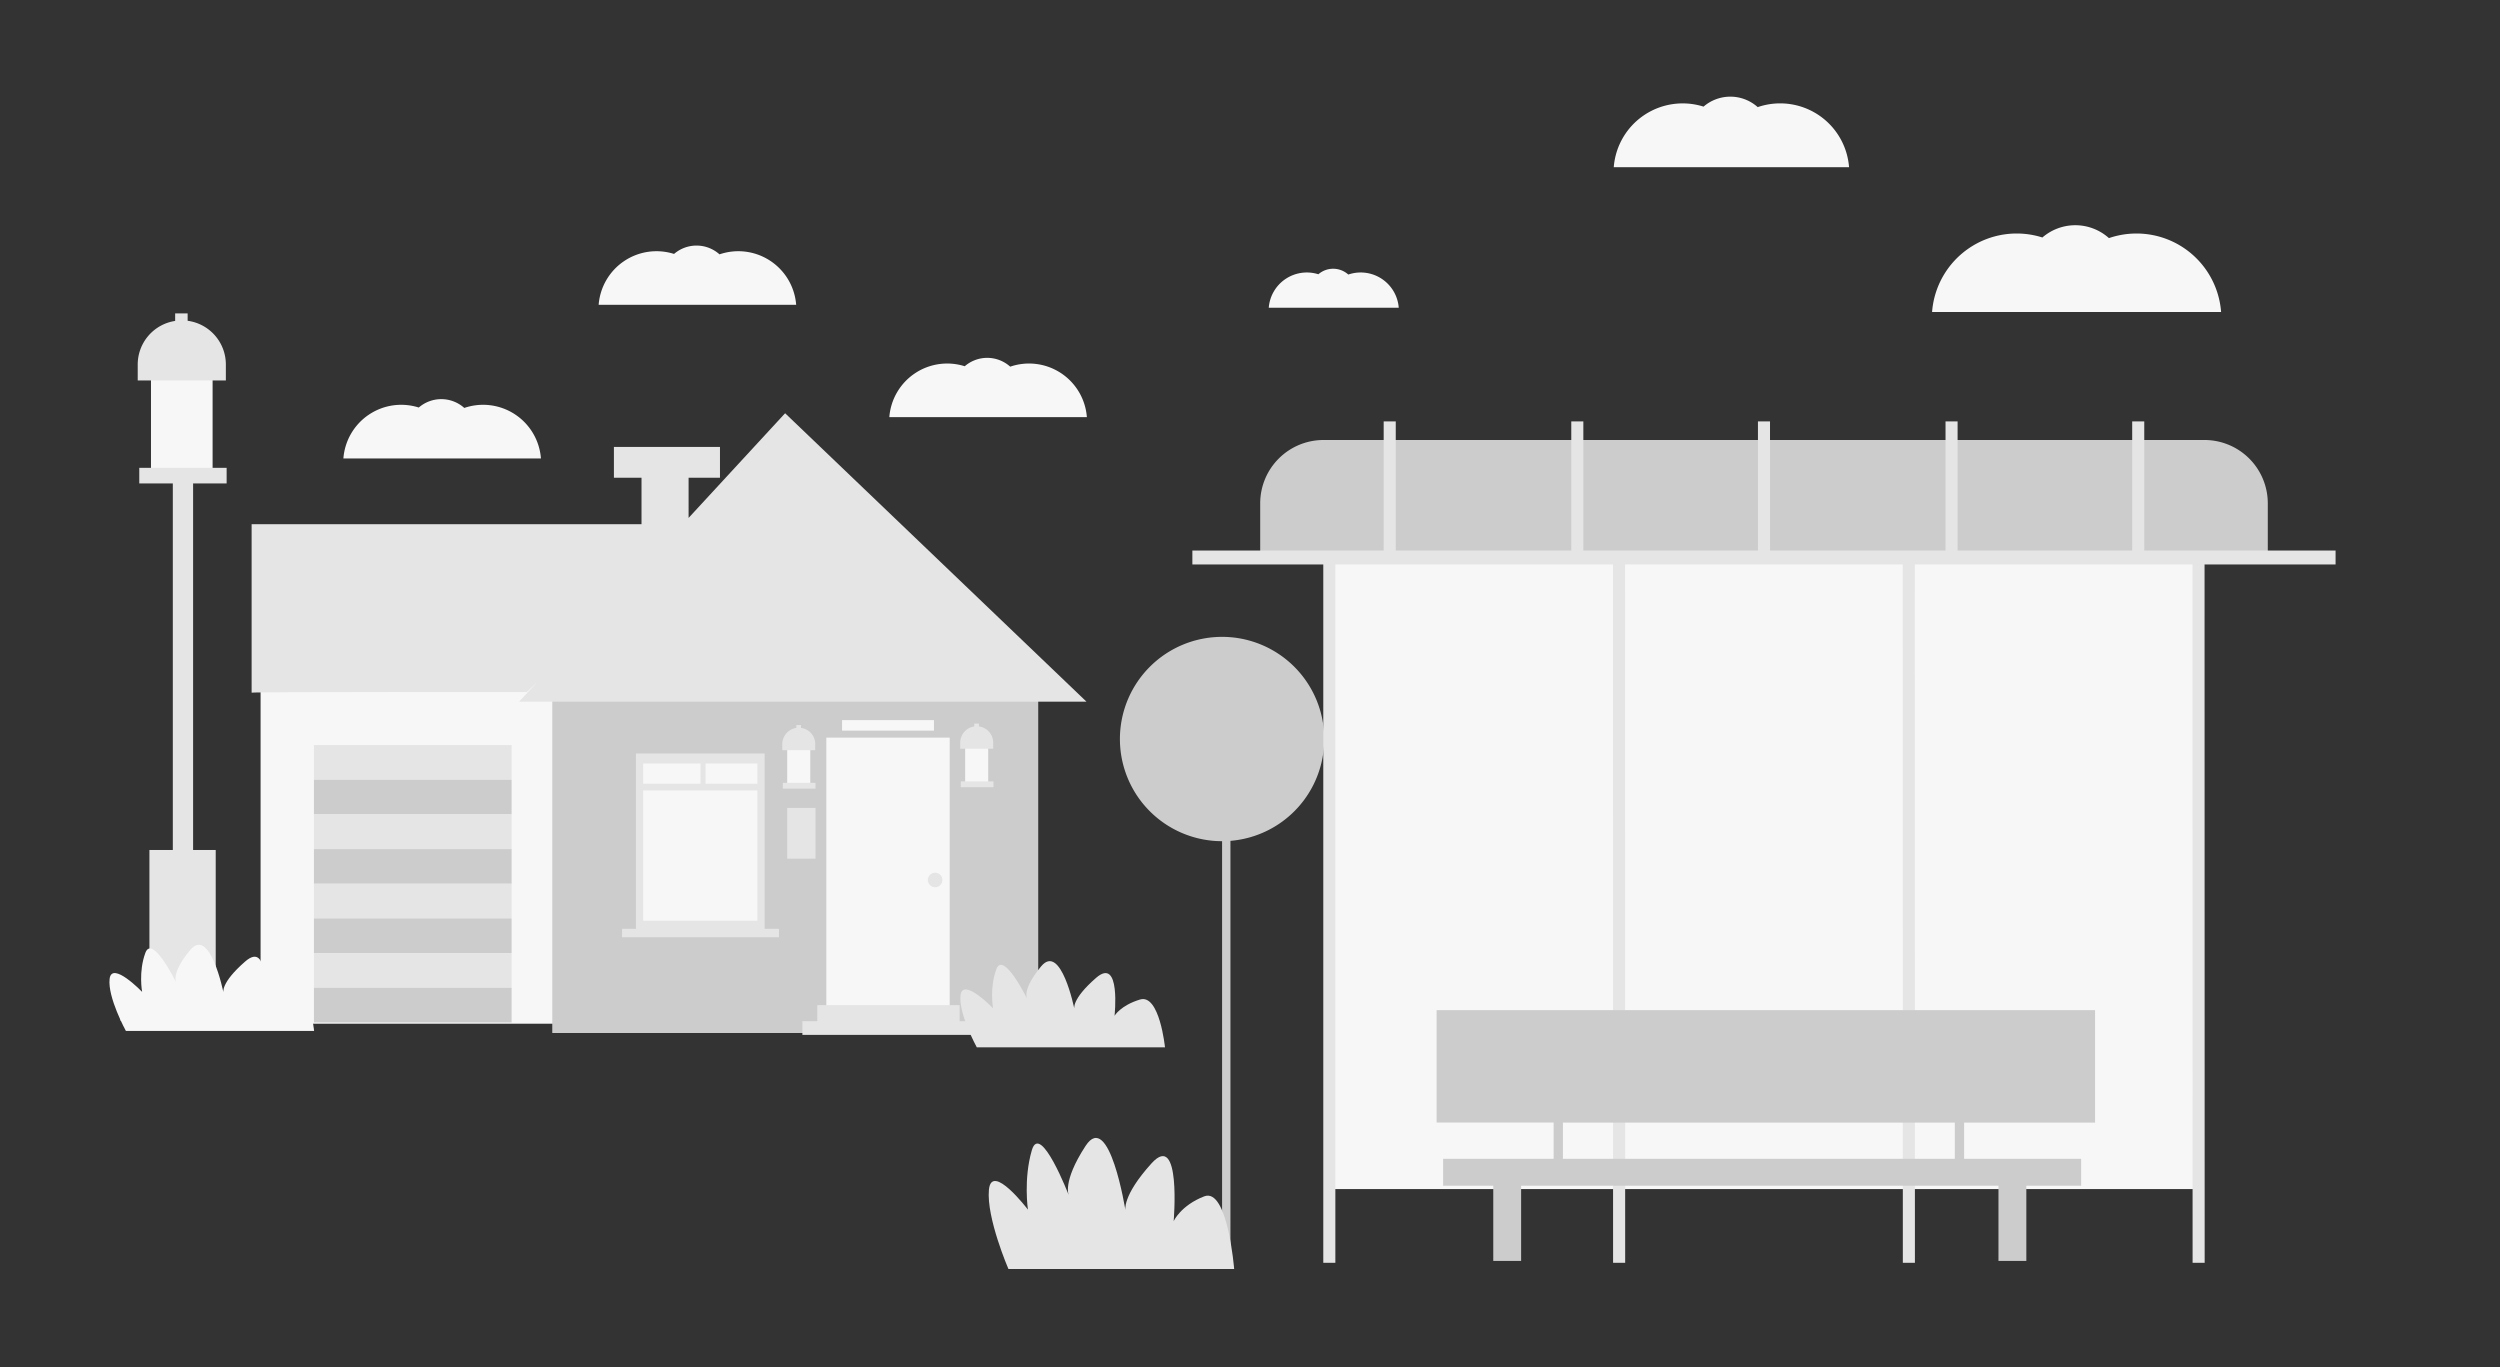 <svg id="Capa_1" data-name="Capa 1" xmlns="http://www.w3.org/2000/svg" viewBox="0 0 1779 973"><rect x="0" y="0" width="1779" height="973" fill="#333333" stroke="none"/><title>Mesa de trabajo 131</title><path d="M941.81,313.1h626.87a45.08,45.08,0,0,1,45.08,45.08V395.7a0,0,0,0,1,0,0h-717a0,0,0,0,1,0,0V358.18A45.08,45.08,0,0,1,941.81,313.1Z" fill="#ccc"/><rect x="943.89" y="399.45" width="620.53" height="446.69" fill="#f7f7f7"/><path d="M942.33,525.89a72.69,72.69,0,0,1-66.75,72.46V897.29h-5.94V598.59a72.7,72.7,0,1,1,72.69-72.7Z" fill="#ccc"/><polygon points="1662 401.65 1568.76 401.65 1568.84 898.6 1560.25 898.6 1560.17 401.65 1362.58 401.65 1362.65 898.6 1354.06 898.6 1353.99 401.65 1156.39 401.65 1156.47 898.63 1147.87 898.63 1147.8 401.65 950.24 401.65 950.24 898.61 941.65 898.61 941.65 401.65 848.49 401.65 848.49 391.74 984.62 391.74 984.62 299.88 993.22 299.88 993.22 391.74 1118.12 391.74 1118.12 299.88 1126.71 299.88 1126.71 391.74 1250.95 391.74 1250.95 299.88 1259.54 299.88 1259.54 391.74 1384.44 391.74 1384.44 299.88 1393.03 299.88 1393.03 391.74 1517.27 391.74 1517.27 299.88 1525.86 299.88 1525.86 391.74 1662 391.74 1662 401.65" fill="#e5e5e5"/><path d="M717.59,903H878.23s-4.63-58.14-21.3-51.68-21.75,17.62-21.75,17.62,5.55-64.6-15.74-41.11-18.56,33.59-18.56,33.59-11.43-72-28.38-46-11.85,35.37-11.85,35.37-20.37-52.86-26.39-32.3-2.78,42.28-2.78,42.28-25.92-34.06-27.77-14.1S717.59,903,717.59,903Z" fill="#e5e5e5"/><path d="M1315.74,119H1148.35a49.17,49.17,0,0,1,63.89-43.12,29.18,29.18,0,0,1,38.55.35,49.17,49.17,0,0,1,65,42.77Z" fill="#f7f7f7"/><path d="M995.35,219h-92.5a27.17,27.17,0,0,1,35.3-23.83,16.09,16.09,0,0,1,21.3.2A27.16,27.16,0,0,1,995.35,219Z" fill="#f7f7f7"/><path d="M1580.53,222H1374.87a60.39,60.39,0,0,1,78.49-53,35.81,35.81,0,0,1,47.36.44A60.38,60.38,0,0,1,1580.53,222Z" fill="#f7f7f7"/><rect x="185.43" y="465.88" width="271.97" height="262.59" fill="#f7f7f7"/><rect x="393" y="481.52" width="345.8" height="253.56" fill="#ccc"/><path d="M369.42,499.3l13-14.08-7.52,7.25s-195.85-.2-195.85.44V373H456.5V339.94H436.86V318.06h75.47v21.88H490v28.61l68.69-74.49L773.13,499.3Z" fill="#e5e5e5"/><rect x="588" y="524.9" width="87.81" height="201.77" fill="#f7f7f7"/><circle cx="665.43" cy="626.2" r="5.19" fill="#e5e5e5"/><rect x="560.19" y="574.92" width="20.14" height="36.12" fill="#e5e5e5"/><rect x="560.19" y="528.42" width="16.4" height="31.14" fill="#f7f7f7"/><path d="M580.11,529.57v4.25H556.66v-4.25a11.75,11.75,0,0,1,10-11.61v-2h3.32v2a11.71,11.71,0,0,1,10.17,11.63Z" fill="#e5e5e5"/><rect x="557.07" y="557.07" width="23.25" height="4.15" fill="#e5e5e5"/><rect x="686.81" y="527.39" width="16.4" height="31.14" fill="#f7f7f7"/><path d="M706.74,528.53v4.25H683.28v-4.25a11.74,11.74,0,0,1,10-11.6v-2h3.32v2a11.71,11.71,0,0,1,10.17,11.63Z" fill="#e5e5e5"/><rect x="683.7" y="556.03" width="23.25" height="4.15" fill="#e5e5e5"/><polygon points="691.79 726.67 691.79 736.42 570.98 736.42 570.98 726.67 581.57 726.67 581.57 715.25 682.87 715.25 682.87 726.67 691.79 726.67" fill="#e5e5e5"/><rect x="599.21" y="512.44" width="65.39" height="7.47" fill="#f7f7f7"/><polygon points="554.31 660.94 554.31 666.94 442.63 666.94 442.63 660.94 452.54 660.94 452.54 536.19 544.11 536.19 544.11 660.94 554.31 660.94" fill="#e5e5e5"/><rect x="457.71" y="543.31" width="81.24" height="111.87" fill="#f7f7f7"/><polygon points="542.61 557.67 542.61 562.47 456.14 562.47 456.14 557.67 498.48 557.67 498.48 539.35 502.08 539.35 502.08 557.67 542.61 557.67" fill="#e5e5e5"/><rect x="223.39" y="530.19" width="140.67" height="24.68" fill="#e5e5e5"/><rect x="223.39" y="554.87" width="140.67" height="24.68" fill="#ccc"/><rect x="223.39" y="579.54" width="140.67" height="24.68" fill="#e5e5e5"/><rect x="223.39" y="604.22" width="140.67" height="24.68" fill="#ccc"/><rect x="223.39" y="628.86" width="140.67" height="24.68" fill="#e5e5e5"/><rect x="223.39" y="653.54" width="140.67" height="24.68" fill="#ccc"/><rect x="223.39" y="678.22" width="140.67" height="24.68" fill="#e5e5e5"/><rect x="223.39" y="702.89" width="140.67" height="24.68" fill="#ccc"/><rect x="107.44" y="256.32" width="43.84" height="83.25" fill="#f7f7f7"/><path d="M160.72,259.37v11.38H98V259.37a31.37,31.37,0,0,1,26.64-31V223h8.88v5.27a31.37,31.37,0,0,1,27.2,31.08Z" fill="#e5e5e5"/><polygon points="177.37 708.08 177.37 726.39 85.79 726.39 85.79 708.08 106.33 708.08 106.33 604.85 122.98 604.85 122.98 344.01 99.11 344.01 99.11 332.91 161.27 332.91 161.27 344.01 137.41 344.01 137.41 604.85 153.5 604.85 153.5 708.08 177.37 708.08" fill="#e5e5e5"/><path d="M426,216.91a41.29,41.29,0,0,1,53.65-36.21A24.5,24.5,0,0,1,512,181a41.28,41.28,0,0,1,54.55,35.91H426" fill="#f7f7f7"/><path d="M773.42,296.83H632.85a41.29,41.29,0,0,1,53.65-36.21,24.47,24.47,0,0,1,32.37.3,41.28,41.28,0,0,1,54.55,35.91" fill="#f7f7f7"/><path d="M384.93,326.25H244.36A41.25,41.25,0,0,1,298,290a24.49,24.49,0,0,1,32.38.29,41.28,41.28,0,0,1,54.55,35.92" fill="#f7f7f7"/><path d="M695.07,745.26H829s-3.86-38.21-17.75-34-18.14,11.58-18.14,11.58,4.63-42.46-13.13-27-15.47,22.07-15.47,22.07S755,670.6,740.85,687.67,731,710.91,731,710.91s-17-34.73-22-21.22-2.32,27.79-2.32,27.79-21.61-22.39-23.16-9.27S695.07,745.26,695.07,745.26Z" fill="#e5e5e5"/><path d="M89.58,733.61H223.51s-3.86-38.21-17.76-34-18.14,11.58-18.14,11.58,4.63-42.45-13.12-27S159,706.28,159,706.28s-9.53-47.34-23.66-30.27-9.89,23.25-9.89,23.25-17-34.74-22-21.23-2.31,27.79-2.31,27.79S79.54,683.43,78,696.56,89.58,733.61,89.58,733.61Z" fill="#f7f7f7"/><path d="M1490.84,798.82v-80H1022.29v80h83.27V824.6h-78.64v19.16h35.69v53.53h19.82V843.76h339.68v53.53h19.83V843.76h39V824.6h-83.27V798.82Zm-99.79,25.78H1112.17V798.82h278.88Z" fill="#ccc"/></svg>
